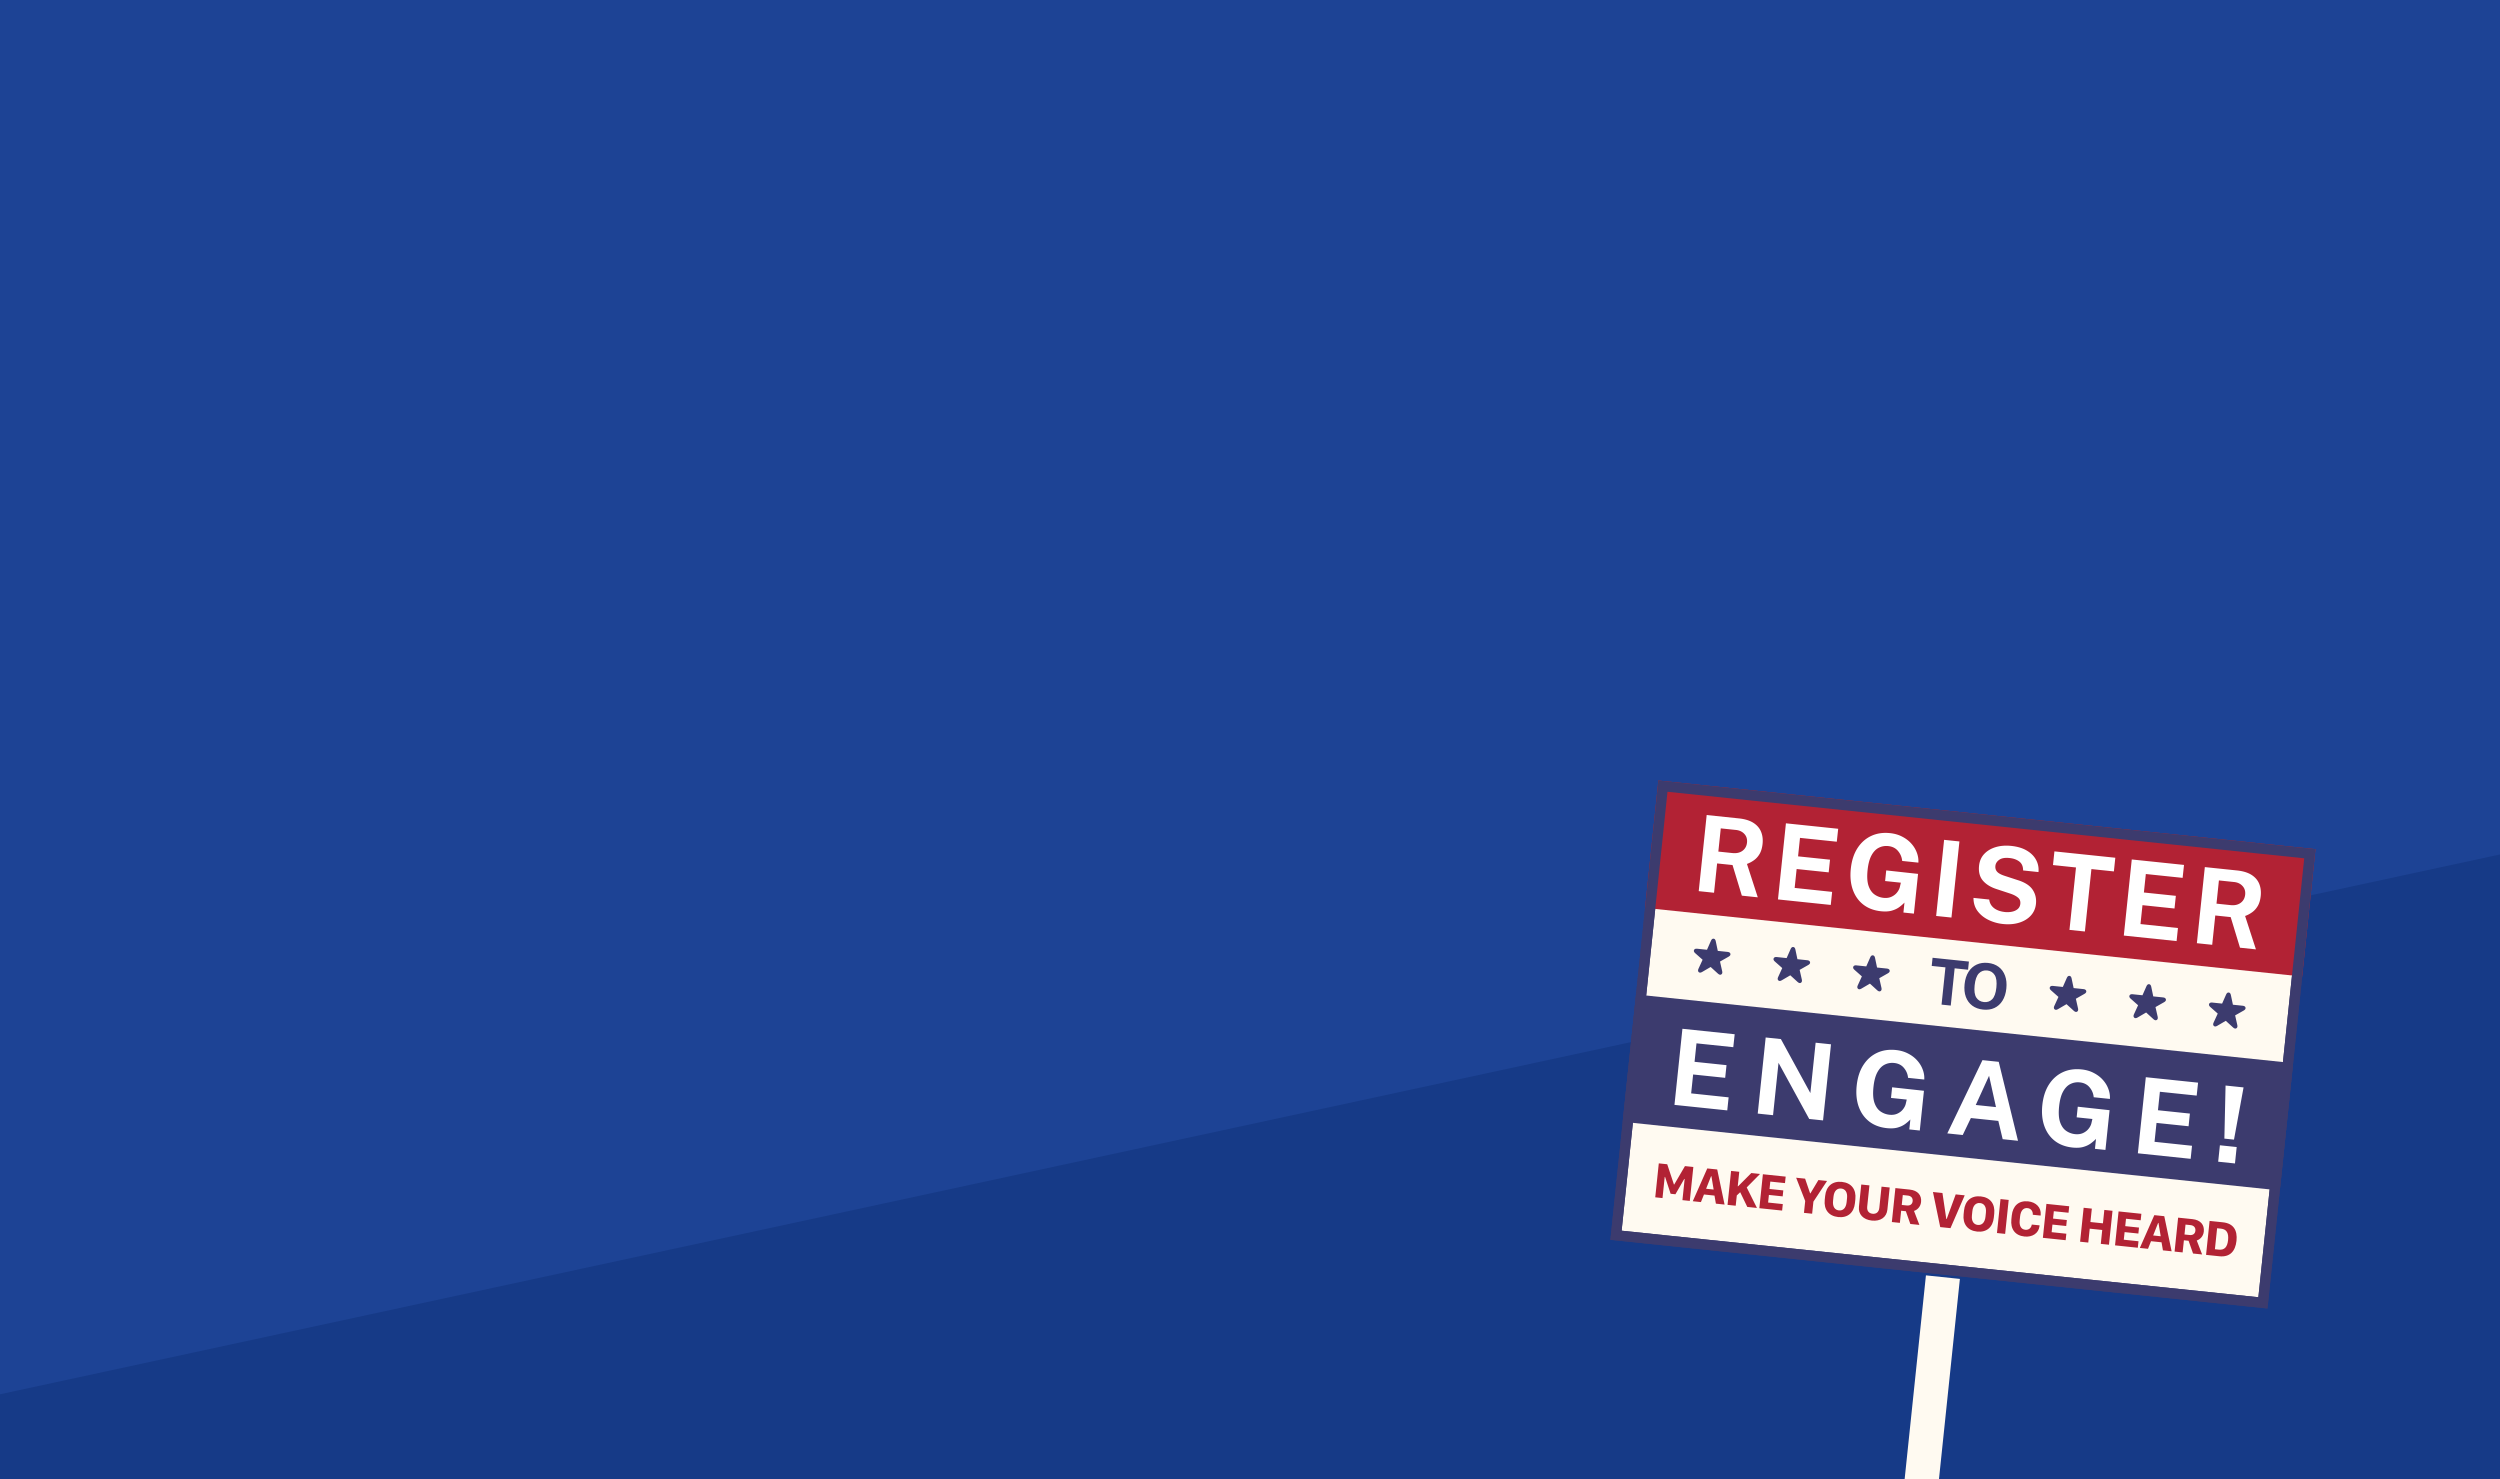 <svg xmlns="http://www.w3.org/2000/svg" width="1200" height="710" fill="none"><rect width="100%" height="100%" fill="#808080" stroke="none"/><g clip-path="url(#a)"><path fill="#1D4395" d="M0 0h1200v710H0z"/><path fill="#163A87" d="M-137 698.834 1288.583 391l129.092 597.83L-7.908 1296.662z"/><path fill="#FFFAF1" stroke="#3C3B6E" stroke-width="4.917" d="m798.209 377.351 310.52 32.45-22.528 215.57-310.52-32.449z"/><path fill="#FFFAF1" d="m924.449 612.176 16.3 1.703-13.584 129.995-16.3-1.704z"/><path fill="#B22234" d="m796.02 374.651 315.41 32.96-6.388 61.127-315.41-32.96z"/><path fill="#3C3B6E" d="m785.289 477.342 315.41 32.96-6.388 61.127-315.41-32.96z"/><path fill="#fff" d="m815.388 427.75 3.818-36.534 15.412 1.611c2.914.304 5.249 1.017 7.005 2.137 1.756 1.12 2.985 2.551 3.689 4.293.705 1.725.946 3.658.722 5.797-.201 1.92-.665 3.515-1.394 4.784-.727 1.252-1.624 2.265-2.693 3.039a13.815 13.815 0 0 1-3.408 1.814l5.197 16.022-7.656-.8-4.466-14.694-7.403-.773-1.471 14.072-7.352-.768Zm9.417-18.989 6.746.705c1.971.206 3.583-.154 4.838-1.078 1.273-.94 1.997-2.252 2.173-3.936.175-1.668-.243-3.048-1.253-4.141-1.008-1.11-2.362-1.754-4.063-1.932l-7.277-.76-1.164 11.142Zm28.62 22.964 3.817-36.534 25.089 2.622-.675 6.213-17.66-1.846-.927 8.868 15.336 1.603-.636 6.089-15.387-1.608-.948 9.07 17.987 1.905-.655 6.266-25.341-2.648Zm49.457 5.679c-3.351-.35-6.178-1.412-8.479-3.185-2.299-1.789-3.976-4.153-5.031-7.089-1.055-2.937-1.384-6.309-.986-10.116.405-3.874 1.453-7.144 3.145-9.811 1.711-2.682 3.909-4.657 6.596-5.926 2.687-1.269 5.714-1.727 9.083-1.375 2.173.227 4.115.788 5.827 1.682 1.73.879 3.189 1.985 4.378 3.318 1.19 1.316 2.077 2.771 2.66 4.364.601 1.579.851 3.18.749 4.804l-7.781-.813c-.156-1.77-.809-3.346-1.958-4.726-1.132-1.395-2.7-2.197-4.704-2.407-1.634-.171-3.152.096-4.553.801-1.384.69-2.549 1.905-3.497 3.645s-1.578 4.1-1.89 7.082c-.336 3.217-.169 5.771.502 7.663.672 1.876 1.653 3.247 2.942 4.114a9.136 9.136 0 0 0 4.207 1.537c1.448.152 2.718-.022 3.809-.521 1.09-.499 1.969-1.165 2.635-1.998.684-.848 1.14-1.703 1.366-2.564l.51-2.195-7.554-.789.533-5.104 15.278 1.673-1.993 19.076-5.028-.526.499-4.775a19.71 19.71 0 0 1-2.583 2.233c-.994.714-2.202 1.269-3.622 1.665-1.403.381-3.089.469-5.06.263Zm26.468 2.255 3.817-36.534 7.353.769-3.818 36.534-7.352-.769Zm32.037 3.859a20.567 20.567 0 0 1-6.871-1.944c-2.156-1.043-3.907-2.452-5.254-4.227-1.33-1.774-1.994-3.895-1.992-6.364l7.555.79c.198 1.689.958 3.054 2.279 4.095 1.339 1.042 3.111 1.679 5.318 1.909 1.145.12 2.257.066 3.337-.162 1.096-.226 2.009-.65 2.738-1.272.729-.622 1.148-1.455 1.257-2.499.13-1.247-.227-2.229-1.071-2.947-.843-.735-2.028-1.37-3.556-1.904l-6.691-2.206c-2.867-.913-5.075-2.268-6.625-4.064-1.547-1.814-2.166-4.202-1.856-7.167.238-2.274 1.065-4.163 2.482-5.666 1.436-1.519 3.279-2.612 5.528-3.279 2.266-.666 4.747-.858 7.442-.576 3.031.317 5.548 1.082 7.55 2.296 2.003 1.197 3.473 2.695 4.408 4.496.938 1.784 1.307 3.704 1.11 5.76l-7.378-.771c-.003-1.924-.612-3.35-1.826-4.277s-2.773-1.49-4.676-1.689c-2.207-.231-3.863.056-4.969.86-1.104.787-1.716 1.762-1.838 2.924-.116 1.112.169 2.052.855 2.822.704.755 1.888 1.398 3.553 1.929l6.199 2.027c3.465 1.061 5.876 2.59 7.234 4.588 1.358 1.998 1.901 4.293 1.63 6.887-.231 2.207-1.066 4.086-2.505 5.639-1.421 1.537-3.284 2.662-5.589 3.374-2.305.713-4.897.919-7.778.618Zm31.959 2.829 3.131-29.965-11.041-1.154.686-6.569 29.228 3.055-.68 6.569-10.79-1.127-3.13 29.964-7.404-.773Zm26.084 2.725 3.82-36.533 25.08 2.621-.67 6.213-17.66-1.845-.93 8.868 15.34 1.602-.64 6.089-15.38-1.608-.95 9.071 17.98 1.905-.65 6.266-25.34-2.649Zm35.07 3.666 3.82-36.534 15.41 1.611c2.92.304 5.25 1.016 7.01 2.136 1.75 1.12 2.98 2.552 3.69 4.294.7 1.725.94 3.657.72 5.796-.2 1.921-.67 3.515-1.39 4.784-.73 1.252-1.63 2.265-2.7 3.039-1.07.774-2.2 1.379-3.41 1.815l5.2 16.021-7.65-.8-4.47-14.693-7.4-.774-1.47 14.073-7.36-.768Zm9.42-18.989 6.75.705c1.97.206 3.58-.154 4.83-1.078 1.28-.94 2-2.252 2.18-3.937.17-1.667-.25-3.047-1.26-4.14-1-1.11-2.36-1.754-4.06-1.932l-7.28-.76-1.16 11.142Zm-260.175 96.597 3.817-36.533 25.089 2.621-.675 6.213-17.66-1.846-.927 8.869 15.336 1.602-.636 6.089-15.387-1.608-.948 9.071 17.987 1.905-.655 6.265-25.341-2.648Zm39.965 4.177 3.818-36.534 7.302.763 14.148 25.922 2.527-24.179 7.378.771-3.818 36.533-6.645-.694-14.73-26.953-2.627 25.139-7.353-.768Zm61.997 6.989c-3.352-.35-6.178-1.412-8.479-3.184-2.299-1.79-3.976-4.154-5.031-7.09-1.056-2.937-1.384-6.309-.987-10.116.405-3.874 1.454-7.144 3.146-9.811 1.71-2.682 3.909-4.657 6.596-5.926 2.686-1.269 5.714-1.727 9.083-1.375 2.172.227 4.115.788 5.826 1.682 1.73.879 3.19 1.985 4.379 3.318 1.19 1.316 2.077 2.771 2.659 4.365.602 1.578.852 3.179.75 4.803l-7.782-.813c-.155-1.77-.808-3.345-1.958-4.726-1.131-1.395-2.699-2.197-4.703-2.407-1.634-.17-3.152.097-4.554.801-1.383.69-2.549 1.905-3.497 3.645s-1.578 4.101-1.889 7.082c-.336 3.217-.169 5.772.502 7.664.672 1.875 1.653 3.246 2.941 4.113a9.153 9.153 0 0 0 4.207 1.538c1.449.151 2.718-.023 3.809-.522 1.091-.499 1.969-1.165 2.635-1.998.685-.848 1.14-1.703 1.367-2.564l.51-2.195-7.554-.789.533-5.104 15.278 1.673-1.994 19.076-5.028-.526.499-4.775a19.58 19.58 0 0 1-2.583 2.233c-.994.714-2.201 1.269-3.622 1.665-1.402.382-3.088.469-5.059.263Zm28.999 2.52 16.88-35.169 7.807.816 9.245 37.899-7.352-.769-2.097-8.775-13.164-1.376-3.916 8.147-7.403-.773Zm13.66-13.642 9.702 1.014-3.307-15.032-6.395 14.018Zm46.451 20.434c-3.352-.35-6.178-1.412-8.479-3.184-2.299-1.79-3.976-4.153-5.031-7.09-1.056-2.937-1.384-6.309-.986-10.116.404-3.874 1.453-7.144 3.145-9.811 1.71-2.682 3.909-4.657 6.596-5.926 2.686-1.268 5.714-1.727 9.083-1.375 2.175.227 4.115.788 5.825 1.682 1.73.879 3.19 1.985 4.38 3.318 1.19 1.316 2.08 2.771 2.66 4.365.6 1.578.85 3.179.75 4.803l-7.78-.813a8.404 8.404 0 0 0-1.96-4.726c-1.13-1.395-2.7-2.197-4.704-2.407-1.634-.17-3.152.097-4.554.802-1.383.689-2.549 1.904-3.497 3.644-.948 1.74-1.577 4.101-1.889 7.082-.336 3.217-.169 5.772.502 7.664.672 1.875 1.653 3.246 2.941 4.113a9.142 9.142 0 0 0 4.207 1.538c1.449.151 2.718-.023 3.809-.522 1.095-.499 1.965-1.165 2.635-1.998.69-.848 1.14-1.702 1.37-2.564l.51-2.195-7.557-.789.533-5.104 15.274 1.674-1.99 19.075-5.03-.526.5-4.775c-.72.759-1.59 1.503-2.58 2.233-1 .714-2.2 1.269-3.624 1.665-1.402.382-3.088.469-5.059.263Zm31.353 2.766 3.82-36.533 25.09 2.621-.67 6.213-17.66-1.845-.93 8.868 15.33 1.602-.63 6.089-15.39-1.608-.95 9.071 17.99 1.905-.65 6.266-25.35-2.649Zm41.53-7.052.57-25.481 8.64.903-4.59 25.062-4.62-.484Zm-2.97 11.081.82-7.882 8.06.842-.82 7.883-8.06-.843Z"/><path fill="#B22234" d="m798.004 575.076-3.486-.364 1.703-16.297 4.047.423 3.22 9.726.131.014 5.162-8.85 4.023.42-1.703 16.296-3.534-.369 1.062-10.16-.191-.02-4.233 7.355-2.304-.241-2.656-8.074-.179-.019-1.062 10.16Zm18.446 1.927-3.916-.409 6.956-15.747 4.776.499 3.526 16.843-4.167-.436-.669-3.871-5.05-.528-1.456 3.649Zm5.037-12.399-.179-.019-2.378 6.015 3.617.378-1.06-6.374Zm23.338-1.11-6.397 6.477 4.909 9.842-4.632-.484-3.413-7.067-1.635 1.555-.516 4.931-3.927-.411 1.703-16.296 3.927.41-.726 6.949.167.017 6.35-6.361 4.19.438Zm10.92 14.466-.325 3.116-10.936-1.143 1.703-16.296 10.936 1.142-.326 3.116-7.056-.737-.37 3.546 6.614.691-.3 2.865-6.614-.691-.381 3.653 7.055.738Zm14.087 4.622-3.928-.411.595-5.694-4.348-11.172 4.298.449 2.401 7.046.155.016 3.831-6.394 4.154.434-6.553 9.936-.605 5.79Zm20.544-5.107c-.479 4.585-3.419 7.198-8.027 6.717-4.597-.481-6.957-3.648-6.478-8.233l.198-1.898c.484-4.632 3.447-7.231 8.044-6.751 4.608.482 6.943 3.659 6.462 8.267l-.199 1.898Zm-3.796-2.364c.296-2.829-.866-4.411-2.8-4.613-1.946-.203-3.41 1.104-3.706 3.933l-.205 1.958c-.295 2.83.867 4.412 2.813 4.615 1.934.202 3.398-1.105 3.694-3.935l.204-1.958Zm12.253 7.496c1.719.18 3.024-.758 3.238-2.811l1.067-10.208 3.916.409-1.114 10.662c-.376 3.593-3.259 5.657-7.449 5.219-4.179-.436-6.573-3.052-6.197-6.645l1.114-10.662 3.916.41-1.067 10.207c-.217 2.077.856 3.24 2.576 3.419Zm17.844-11.604c3.868.404 5.773 2.739 5.436 5.963-.262 2.507-2.073 3.899-3.392 4.28l2.581 6.714-4.346-.454-2.149-6.114-2.256-.236-.609 5.826-3.856-.403 1.703-16.296 6.888.72Zm-3.836 7.372 2.412.252c1.528.159 2.658-.495 2.822-2.059.166-1.588-.845-2.538-2.29-2.689l-2.447-.256-.497 4.752Zm18.467 10.631-3.49-16.839 4.56.477 1.846 12.479.179.019 4.339-11.833 4.321.451-6.836 15.76-4.919-.514Zm25.726-4.565c-.479 4.584-3.419 7.198-8.027 6.716-4.597-.48-6.957-3.647-6.478-8.232l.198-1.898c.484-4.632 3.447-7.231 8.044-6.751 4.608.482 6.943 3.658 6.462 8.267l-.199 1.898Zm-3.796-2.364c.296-2.829-.866-4.411-2.8-4.613-1.946-.204-3.411 1.104-3.706 3.933l-.205 1.958c-.296 2.83.867 4.411 2.813 4.615 1.934.202 3.398-1.106 3.694-3.935l.204-1.958Zm9.232 10.186-3.928-.411 1.703-16.296 3.928.41-1.703 16.297Zm7.177-8.387-.191 1.827c-.287 2.746.689 4.381 2.659 4.586 1.731.181 2.893-.892 3.146-2.507l3.737.39-.049.466c-.433 3.334-3.425 5.29-7.198 4.896-4.56-.476-6.777-3.629-6.293-8.261l.189-1.815c.486-4.644 3.332-7.279 7.869-6.805 3.784.395 6.293 2.951 6.02 6.374l-.048.454-3.736-.391c.089-1.668-.843-3.021-2.551-3.199-1.958-.205-3.266 1.227-3.554 3.985Zm22.197 8.306-.326 3.116-10.936-1.143 1.703-16.296 10.936 1.143-.326 3.116-7.055-.737-.371 3.545 6.614.691-.299 2.866-6.614-.691-.382 3.653 7.056.737Zm20.466 5.288-3.93-.41.69-6.674-6-.627-.7 6.673-3.926-.41 1.706-16.296 3.93.41-.68 6.435 6.01.628.67-6.435 3.93.41-1.7 16.296Zm14.17-1.668-.33 3.116-10.93-1.143 1.7-16.296 10.94 1.142-.33 3.116-7.05-.737-.37 3.546 6.61.691-.3 2.865-6.61-.691-.39 3.653 7.06.738Zm4.56 3.626-3.92-.409 6.96-15.748 4.77.5 3.53 16.842-4.17-.435-.67-3.872-5.05-.528-1.45 3.65Zm5.04-12.4-.18-.018-2.38 6.015 3.62.378-1.06-6.375Zm16.31-1.843c3.87.405 5.78 2.74 5.44 5.963-.26 2.507-2.07 3.899-3.39 4.28l2.58 6.715-4.35-.454-2.15-6.115-2.25-.235-.61 5.826-3.86-.403 1.7-16.296 6.89.719Zm-3.83 7.372 2.41.252c1.53.16 2.66-.495 2.82-2.059.17-1.587-.84-2.538-2.29-2.689l-2.45-.256-.49 4.752Zm12.05-6.513 6.39.667c5.08.532 7.04 3.826 6.52 8.853-.53 5.085-3.2 7.969-8.23 7.444l-6.38-.668 1.7-16.296Zm3.6 3.514-1.05 10.077 1.84.192c2.78.29 4.13-1.246 4.48-4.588.35-3.355-.66-5.199-3.43-5.489l-1.84-.192Z"/><path stroke="#3C3B6E" stroke-width="4.917" d="m798.209 377.351 310.52 32.45-22.528 215.57-310.52-32.449z"/><path fill="#3C3B6E" d="M815.382 466.61c-.393-.372-.428-.924-.129-1.571l1.999-4.364-3.593-3.183c-.544-.481-.752-.996-.522-1.504.229-.486.742-.679 1.459-.604l4.761.498 1.92-4.357c.294-.671.708-1.021 1.258-.964.541.057.875.485 1.023 1.202l.979 4.66 4.752.497c.725.075 1.188.371 1.31.9.121.537-.189.998-.821 1.356l-4.173 2.372 1.053 4.683c.159.695.011 1.227-.451 1.51-.47.291-1 .127-1.551-.362l-3.541-3.231-4.148 2.427c-.632.366-1.185.416-1.585.035Zm38.227 3.995c-.393-.373-.428-.924-.129-1.571l1.998-4.365-3.593-3.182c-.543-.481-.751-.997-.521-1.505.228-.485.742-.678 1.459-.603l4.76.497 1.921-4.357c.294-.671.708-1.021 1.257-.963.542.056.875.484 1.024 1.202l.978 4.66 4.753.496c.725.076 1.187.371 1.309.901.122.537-.189.998-.82 1.356l-4.173 2.371 1.053 4.683c.158.696.01 1.228-.451 1.511-.47.29-1.001.127-1.551-.363l-3.541-3.231-4.149 2.428c-.632.366-1.185.416-1.584.035Zm38.222 3.994c-.393-.372-.428-.924-.129-1.571l1.999-4.364-3.593-3.183c-.543-.481-.752-.996-.521-1.504.228-.485.741-.679 1.459-.604l4.76.498 1.92-4.357c.294-.671.709-1.021 1.258-.964.542.057.875.485 1.023 1.202l.979 4.66 4.752.497c.725.076 1.188.371 1.31.9.121.537-.189.998-.82 1.357l-4.174 2.371 1.053 4.683c.159.695.011 1.227-.451 1.511-.469.29-1 .126-1.55-.363l-3.542-3.231-4.148 2.427c-.632.366-1.185.416-1.585.035Zm40.111 7.616 1.869-17.882-6.589-.688.409-3.921 17.445 1.823-.409 3.921-6.438-.673-1.869 17.882-4.418-.462Zm19.952 2.39c-2.06-.215-3.798-.849-5.212-1.901-1.404-1.051-2.432-2.454-3.081-4.209-.64-1.754-.839-3.786-.598-6.098.243-2.322.864-4.279 1.864-5.872 1.011-1.601 2.317-2.776 3.919-3.523 1.603-.747 3.419-1.014 5.45-.802 2.02.211 3.732.847 5.135 1.908 1.403 1.061 2.424 2.479 3.061 4.253.649 1.764.852 3.808.61 6.13-.241 2.302-.856 4.244-1.844 5.828-.979 1.584-2.264 2.751-3.856 3.499-1.591.738-3.407 1-5.448.787Zm.378-3.618c1.588.166 2.91-.281 3.966-1.339 1.067-1.067 1.739-2.933 2.018-5.596.284-2.724.017-4.734-.803-6.029-.819-1.305-2.017-2.04-3.596-2.205-1.588-.166-2.922.305-4.003 1.411-1.071 1.108-1.749 3.018-2.032 5.732-.279 2.664-.006 4.628.817 5.893.834 1.256 2.045 1.967 3.633 2.133Zm33.911 3.472c-.393-.372-.428-.924-.129-1.571l1.998-4.364-3.592-3.183c-.544-.481-.752-.996-.522-1.504.228-.486.742-.679 1.459-.604l4.76.498 1.921-4.357c.294-.671.708-1.021 1.258-.964.541.057.874.485 1.023 1.202l.978 4.66 4.753.497c.72.075 1.19.371 1.31.9.12.537-.19.998-.82 1.356l-4.174 2.371 1.053 4.684c.159.695.01 1.227-.451 1.51-.47.291-1 .127-1.551-.362l-3.541-3.231-4.149 2.427c-.632.366-1.184.416-1.584.035Zm38.227 3.995c-.39-.373-.43-.924-.13-1.572l2-4.364-3.59-3.183c-.55-.48-.76-.996-.53-1.504.23-.485.75-.678 1.46-.603l4.76.497 1.92-4.357c.3-.671.71-1.021 1.26-.964.54.057.88.485 1.03 1.203l.97 4.66 4.76.496c.72.076 1.18.371 1.31.901.12.537-.19.998-.82 1.356l-4.18 2.371 1.06 4.683c.15.696.01 1.228-.46 1.511-.47.29-1 .127-1.55-.363l-3.54-3.231-4.15 2.428c-.63.366-1.18.416-1.58.035Zm38.23 3.994c-.4-.372-.43-.924-.13-1.571l2-4.364-3.6-3.183c-.54-.481-.75-.996-.52-1.504.23-.485.74-.679 1.46-.604l4.76.498 1.92-4.357c.29-.671.71-1.021 1.26-.964.54.057.87.485 1.02 1.202l.98 4.66 4.75.497c.73.075 1.19.371 1.31.9.12.537-.19.998-.82 1.357l-4.17 2.371 1.05 4.683c.16.695.01 1.227-.45 1.511-.47.29-1 .126-1.55-.363l-3.54-3.231-4.15 2.427c-.63.366-1.18.416-1.58.035Z"/></g><defs><clipPath id="a"><path fill="#fff" d="M0 0h1200v710H0z"/></clipPath></defs></svg>